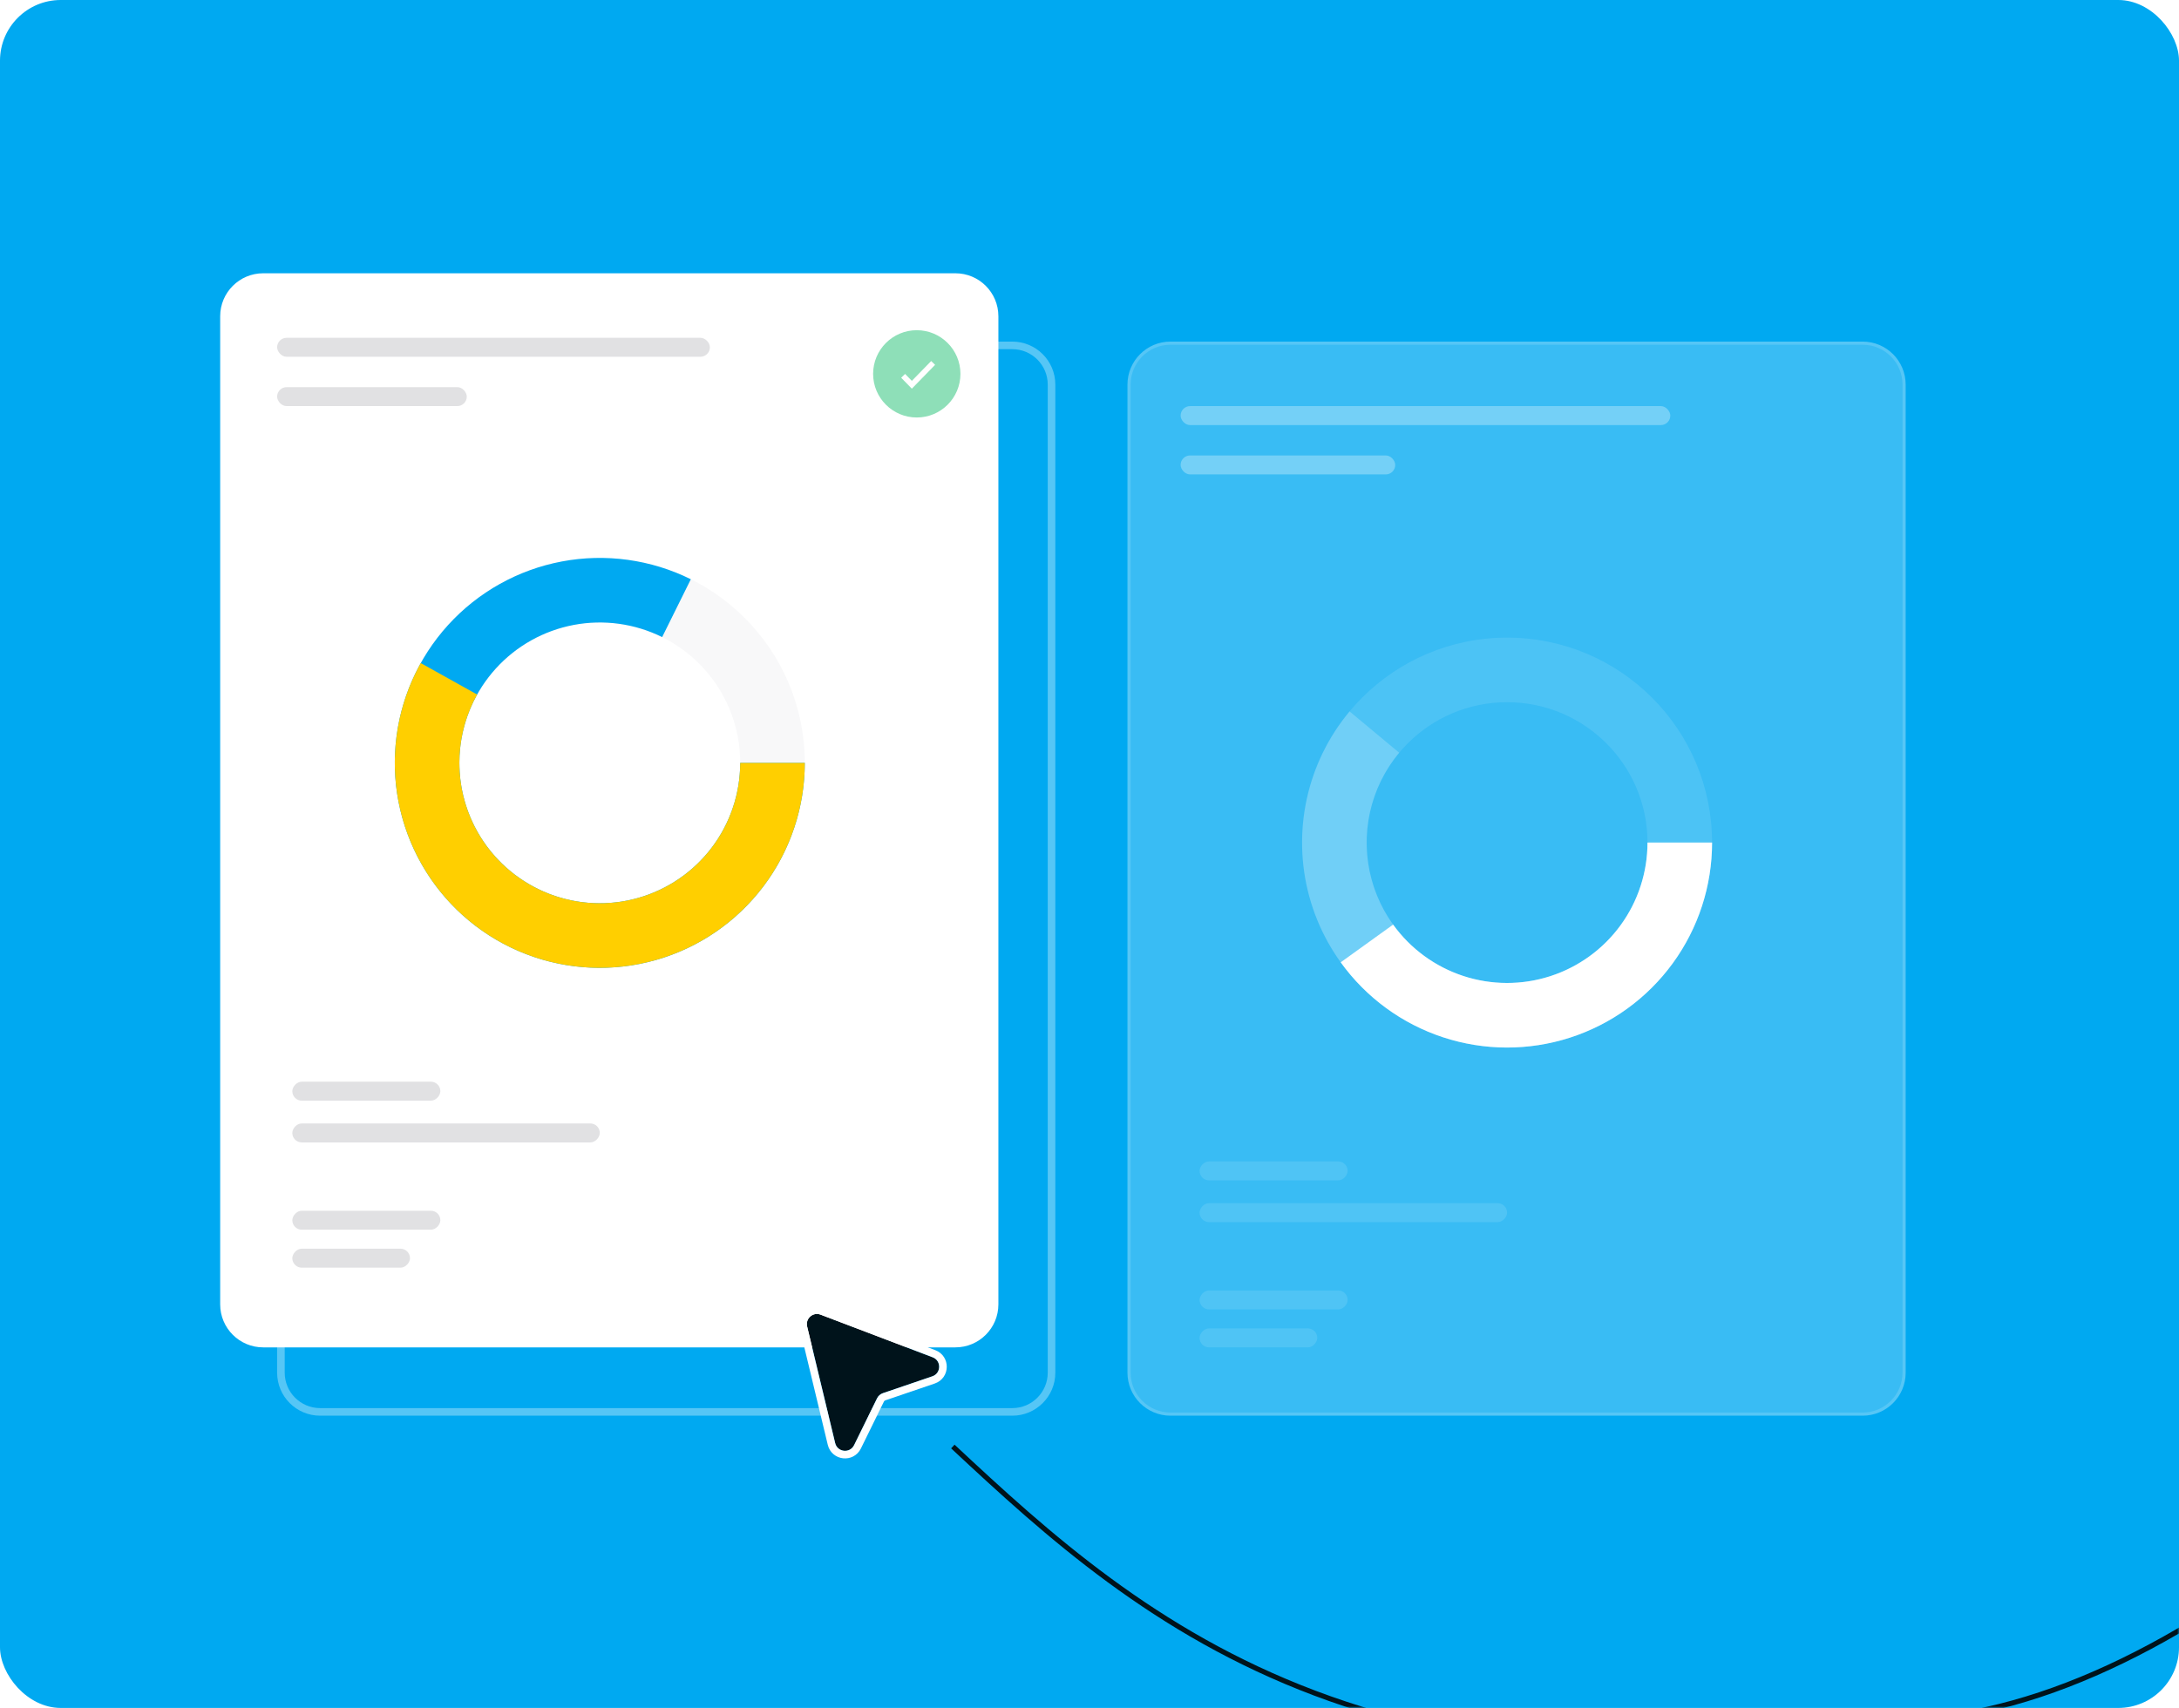 <?xml version="1.0" encoding="UTF-8"?> <svg xmlns="http://www.w3.org/2000/svg" width="574" height="450" viewBox="0 0 574 450" fill="none"><rect width="574" height="450" rx="16" fill="#00A9F1"></rect><mask id="mask0_4013_1053" style="mask-type:alpha" maskUnits="userSpaceOnUse" x="0" y="0" width="574" height="450"><rect width="574" height="450" rx="16" fill="#00A9F1"></rect></mask><g mask="url(#mask0_4013_1053)"><path d="M308.333 90.416H490.667C496.696 90.416 501.584 95.304 501.584 101.333V361.667C501.584 367.696 496.696 372.584 490.667 372.584H308.333C302.304 372.584 297.416 367.696 297.416 361.667V101.333C297.416 95.304 302.304 90.416 308.333 90.416Z" fill="#39BCF4" stroke="#55C6F6" stroke-width="0.832"></path><rect opacity="0.4" width="39" height="5" rx="2.5" transform="matrix(-1 0 0 1 355 306)" fill="#71CFF7"></rect><rect opacity="0.4" width="39" height="5" rx="2.5" transform="matrix(-1 0 0 1 355 340)" fill="#71CFF7"></rect><rect opacity="0.4" width="31" height="5" rx="2.5" transform="matrix(-1 0 0 1 347 350)" fill="#71CFF7"></rect><rect opacity="0.4" width="81" height="5" rx="2.5" transform="matrix(-1 0 0 1 397 317)" fill="#71CFF7"></rect><path opacity="0.1" d="M451 222C451 251.823 426.823 276 397 276C367.177 276 343 251.823 343 222C343 192.177 367.177 168 397 168C426.823 168 451 192.177 451 222ZM360.011 222C360.011 242.429 376.571 258.989 397 258.989C417.429 258.989 433.989 242.429 433.989 222C433.989 201.571 417.429 185.011 397 185.011C376.571 185.011 360.011 201.571 360.011 222Z" fill="white"></path><path opacity="0.2" d="M451 222C451 230.673 448.911 239.218 444.91 246.913C440.908 254.608 435.113 261.226 428.013 266.206C420.913 271.187 412.717 274.385 404.12 275.529C395.523 276.672 386.777 275.728 378.622 272.776C370.467 269.825 363.142 264.952 357.269 258.571C351.395 252.19 347.145 244.488 344.878 236.116C342.611 227.745 342.393 218.951 344.244 210.477C346.094 202.004 349.959 194.102 355.51 187.438L368.58 198.325C364.777 202.89 362.13 208.303 360.863 214.107C359.595 219.911 359.744 225.935 361.297 231.669C362.85 237.404 365.761 242.68 369.785 247.051C373.808 251.422 378.825 254.759 384.411 256.781C389.997 258.803 395.988 259.45 401.877 258.666C407.766 257.883 413.38 255.693 418.243 252.281C423.107 248.869 427.077 244.336 429.818 239.065C432.558 233.794 433.989 227.941 433.989 222H451Z" fill="white"></path><path d="M451 222C451 233.424 447.377 244.553 440.652 253.788C433.927 263.023 424.447 269.887 413.575 273.393C402.702 276.9 390.998 276.868 380.145 273.302C369.292 269.736 359.849 262.821 353.175 253.549L366.98 243.611C371.552 249.962 378.02 254.699 385.455 257.141C392.889 259.584 400.906 259.606 408.354 257.204C415.801 254.802 422.295 250.1 426.901 243.774C431.508 237.449 433.989 229.825 433.989 222H451Z" fill="white"></path><path d="M84.333 91H266.667C272.374 91 277 95.626 277 101.333V361.667C277 367.374 272.374 372 266.667 372H84.333C78.626 372 74 367.374 74 361.667V101.333C74 95.626 78.626 91 84.333 91Z" stroke="#55C6F6" stroke-width="2"></path><path d="M58 83.333C58 77.074 63.074 72 69.333 72H251.667C257.926 72 263 77.074 263 83.333V343.667C263 349.926 257.926 355 251.667 355H69.333C63.074 355 58 349.926 58 343.667V83.333Z" fill="white"></path><g filter="url(#filter0_d_4013_1053)"><path d="M216.155 346.376C214.152 345.614 212.113 347.407 212.614 349.492L220 380.208C220.584 382.636 223.887 383.001 224.987 380.759L231.043 368.413C231.355 367.777 231.907 367.291 232.577 367.063L245.594 362.627C247.958 361.821 248.016 358.498 245.682 357.61L216.155 346.376Z" fill="#00131B"></path><path d="M216.512 345.441C213.757 344.393 210.953 346.86 211.642 349.726L219.028 380.442C219.831 383.781 224.372 384.282 225.884 381.199L231.941 368.853C232.136 368.456 232.481 368.152 232.9 368.009L245.916 363.573C249.166 362.465 249.247 357.897 246.037 356.676L216.512 345.441Z" stroke="white" stroke-width="2"></path></g><circle cx="241.5" cy="98.5" r="11.5" fill="#8EDFB8"></circle><path d="M237.906 99.023L240.202 101.375L245.812 95.625" stroke="white" stroke-width="1.438"></path><rect width="39" height="5" rx="2.5" transform="matrix(-1 0 0 1 116 285)" fill="#E1E1E3"></rect><rect width="39" height="5" rx="2.5" transform="matrix(-1 0 0 1 116 319)" fill="#E1E1E3"></rect><rect width="31" height="5" rx="2.5" transform="matrix(-1 0 0 1 108 329)" fill="#E1E1E3"></rect><rect width="81" height="5" rx="2.5" transform="matrix(-1 0 0 1 158 296)" fill="#E1E1E3"></rect><path d="M212 201C212 230.823 187.823 255 158 255C128.177 255 104 230.823 104 201C104 171.177 128.177 147 158 147C187.823 147 212 171.177 212 201ZM121.011 201C121.011 221.429 137.571 237.989 158 237.989C178.429 237.989 194.989 221.429 194.989 201C194.989 180.571 178.429 164.011 158 164.011C137.571 164.011 121.011 180.571 121.011 201Z" fill="#F8F8F9"></path><path d="M212 201C212 212.741 208.174 224.161 201.1 233.532C194.027 242.903 184.093 249.714 172.802 252.932C161.511 256.15 149.479 255.601 138.528 251.367C127.577 247.133 118.304 239.446 112.115 229.47C105.925 219.493 103.155 207.771 104.225 196.08C105.294 184.388 110.146 173.363 118.043 164.676C125.941 155.988 136.455 150.112 147.992 147.936C159.529 145.76 171.461 147.403 181.981 152.617L174.426 167.858C167.221 164.287 159.047 163.161 151.145 164.651C143.242 166.142 136.04 170.168 130.63 176.118C125.22 182.069 121.897 189.621 121.164 197.63C120.432 205.638 122.329 213.668 126.569 220.501C130.809 227.335 137.161 232.601 144.662 235.501C152.163 238.401 160.405 238.777 168.139 236.573C175.873 234.368 182.678 229.703 187.523 223.284C192.368 216.865 194.989 209.042 194.989 201H212Z" fill="#00A9F1"></path><path d="M212 201C212 209.249 210.11 217.388 206.476 224.793C202.842 232.197 197.559 238.671 191.034 243.717C184.509 248.763 176.914 252.247 168.833 253.902C160.752 255.557 152.4 255.339 144.416 253.264C136.433 251.189 129.031 247.312 122.779 241.932C116.526 236.552 111.589 229.811 108.347 222.226C105.104 214.642 103.643 206.415 104.074 198.178C104.505 189.94 106.817 181.911 110.834 174.706L125.692 182.989C122.941 187.924 121.356 193.424 121.061 199.067C120.766 204.709 121.767 210.344 123.988 215.54C126.209 220.735 129.591 225.353 133.874 229.038C138.157 232.723 143.227 235.379 148.695 236.8C154.164 238.221 159.885 238.371 165.421 237.237C170.956 236.104 176.158 233.717 180.628 230.261C185.098 226.804 188.716 222.37 191.205 217.298C193.695 212.225 194.989 206.65 194.989 201H212Z" fill="#FFCF00"></path><rect x="73" y="89" width="114" height="5" rx="2.5" fill="#E1E1E3"></rect><rect x="73" y="102" width="49.963" height="5" rx="2.5" fill="#E1E1E3"></rect><g opacity="0.3"><rect x="311" y="107" width="129" height="5" rx="2.5" fill="white"></rect><rect x="311" y="120" width="56.537" height="5" rx="2.5" fill="white"></rect></g><path d="M251 381.118C300.52 427.389 365.095 485.042 523.073 450.449C674.629 417.263 864.461 89.972 655.746 105.538" stroke="#00131B" stroke-width="1.33"></path></g><defs><filter id="filter0_d_4013_1053" x="166.868" y="300.527" width="126.199" height="127.391" filterUnits="userSpaceOnUse" color-interpolation-filters="sRGB"><feFlood flood-opacity="0" result="BackgroundImageFix"></feFlood><feColorMatrix in="SourceAlpha" type="matrix" values="0 0 0 0 0 0 0 0 0 0 0 0 0 0 0 0 0 0 127 0" result="hardAlpha"></feColorMatrix><feOffset></feOffset><feGaussianBlur stdDeviation="21.833"></feGaussianBlur><feComposite in2="hardAlpha" operator="out"></feComposite><feColorMatrix type="matrix" values="0 0 0 0 0 0 0 0 0 0 0 0 0 0 0 0 0 0 0.2 0"></feColorMatrix><feBlend mode="normal" in2="BackgroundImageFix" result="effect1_dropShadow_4013_1053"></feBlend><feBlend mode="normal" in="SourceGraphic" in2="effect1_dropShadow_4013_1053" result="shape"></feBlend></filter></defs></svg> 